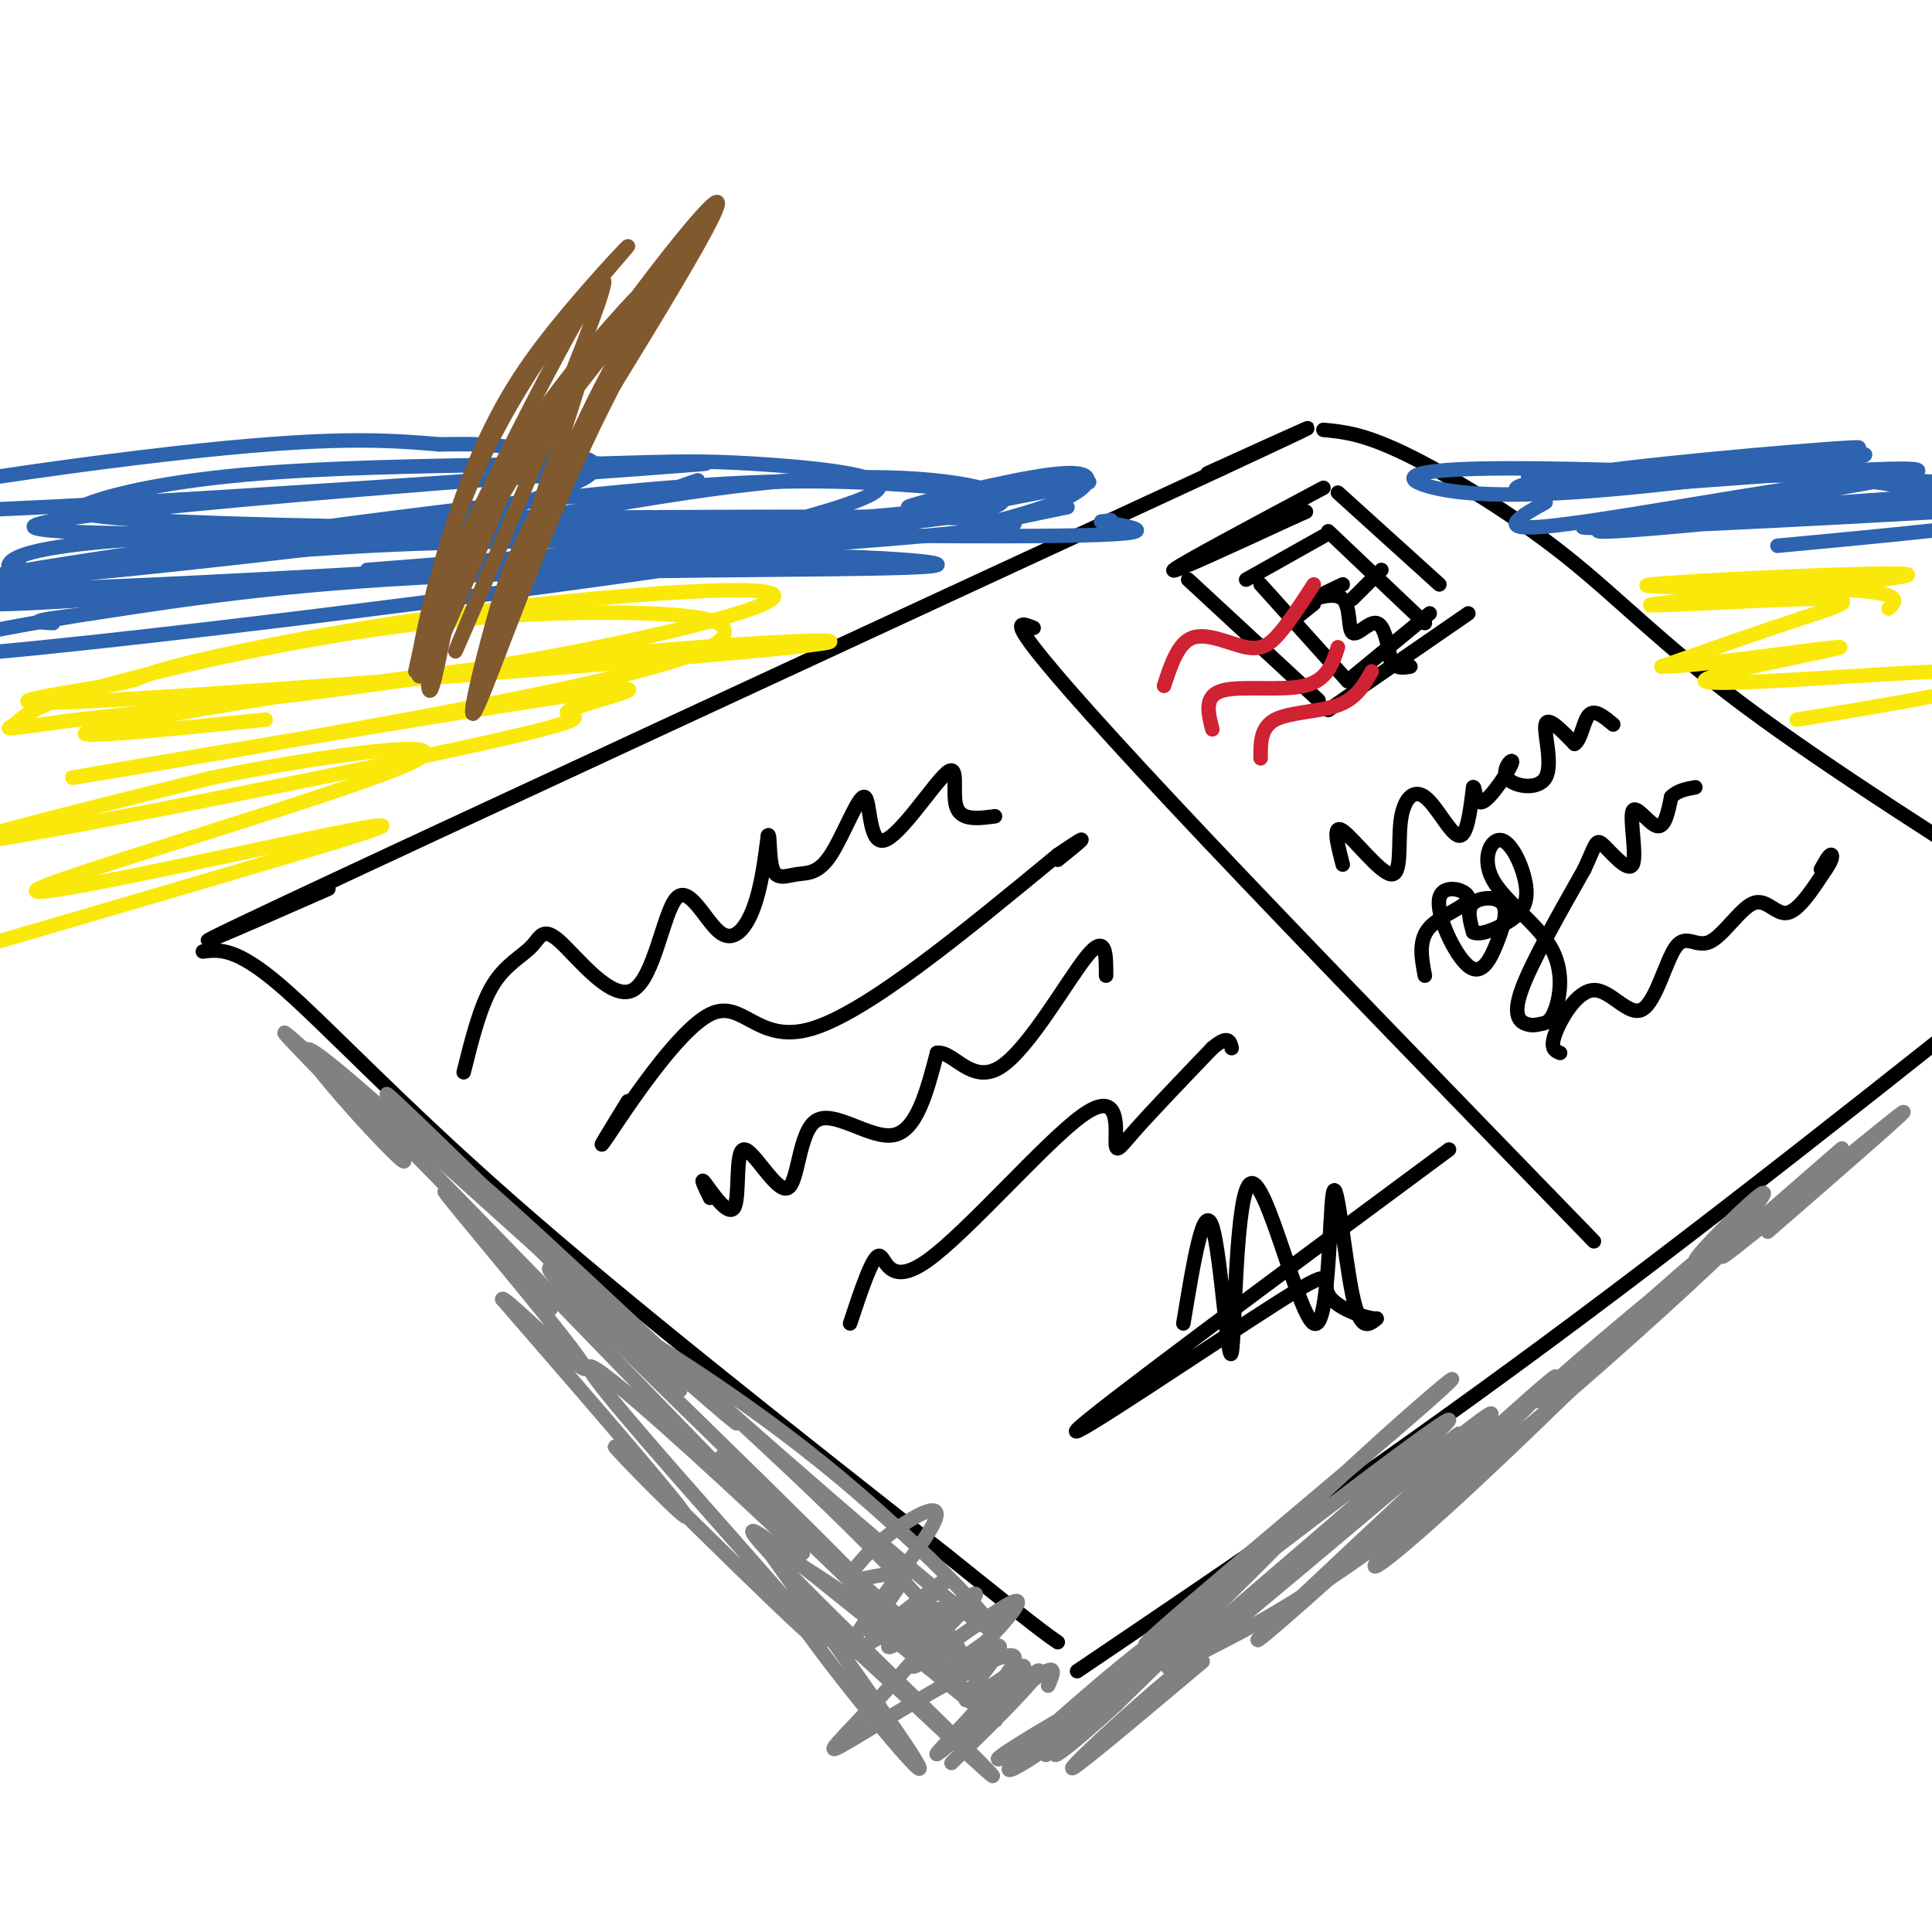 <svg viewBox='0 0 400 400' version='1.1' xmlns='http://www.w3.org/2000/svg' xmlns:xlink='http://www.w3.org/1999/xlink'><g fill='none' stroke='#000000' stroke-width='3' stroke-linecap='round' stroke-linejoin='round'><path d='M68,184c-19.917,8.750 -39.833,17.500 -9,3c30.833,-14.500 112.417,-52.250 194,-90'/><path d='M253,97c31.833,-14.833 14.417,-6.917 -3,1'/><path d='M42,197c3.422,-0.422 6.844,-0.844 16,7c9.156,7.844 24.044,23.956 48,45c23.956,21.044 56.978,47.022 90,73'/><path d='M196,322c18.833,15.167 20.917,16.583 23,18'/><path d='M223,346c32.917,-22.250 65.833,-44.500 104,-73c38.167,-28.500 81.583,-63.250 125,-98'/><path d='M274,89c4.149,0.393 8.298,0.786 17,5c8.702,4.214 21.958,12.250 33,21c11.042,8.750 19.869,18.214 37,31c17.131,12.786 42.565,28.893 68,45'/><path d='M274,101c-15.000,8.000 -30.000,16.000 -31,17c-1.000,1.000 12.000,-5.000 25,-11'/><path d='M268,107c4.167,-1.833 2.083,-0.917 0,0'/><path d='M246,120c0.000,0.000 27.000,25.000 27,25'/><path d='M277,102c0.000,0.000 21.000,19.000 21,19'/><path d='M275,147c0.000,0.000 29.000,-20.000 29,-20'/><path d='M258,120c0.000,0.000 16.000,-9.000 16,-9'/><path d='M275,110c0.000,0.000 20.000,19.000 20,19'/><path d='M296,127c0.000,0.000 -17.000,14.000 -17,14'/><path d='M261,121c0.000,0.000 18.000,20.000 18,20'/><path d='M278,121c-3.190,1.509 -6.380,3.018 -6,3c0.380,-0.018 4.329,-1.561 6,0c1.671,1.561 1.065,6.228 2,7c0.935,0.772 3.410,-2.351 5,-2c1.590,0.351 2.295,4.175 3,8'/><path d='M288,137c1.167,1.500 2.583,1.250 4,1'/><path d='M280,124c0.000,0.000 6.000,-6.000 6,-6'/><path d='M272,125c0.000,0.000 -5.000,4.000 -5,4'/></g>
<g fill='none' stroke='#cf2233' stroke-width='3' stroke-linecap='round' stroke-linejoin='round'><path d='M241,142c1.458,-4.482 2.917,-8.964 6,-10c3.083,-1.036 7.792,1.375 11,2c3.208,0.625 4.917,-0.536 7,-3c2.083,-2.464 4.542,-6.232 7,-10'/><path d='M251,151c-0.889,-3.444 -1.778,-6.889 2,-8c3.778,-1.111 12.222,0.111 17,-1c4.778,-1.111 5.889,-4.556 7,-8'/><path d='M261,157c-0.022,-3.200 -0.044,-6.400 3,-8c3.044,-1.600 9.156,-1.600 13,-3c3.844,-1.400 5.422,-4.200 7,-7'/></g>
<g fill='none' stroke='#000000' stroke-width='3' stroke-linecap='round' stroke-linejoin='round'><path d='M214,130c-2.222,-0.911 -4.444,-1.822 0,4c4.444,5.822 15.556,18.378 36,40c20.444,21.622 50.222,52.311 80,83'/><path d='M278,179c-1.099,-4.250 -2.197,-8.499 0,-7c2.197,1.499 7.691,8.747 10,9c2.309,0.253 1.433,-6.489 2,-11c0.567,-4.511 2.576,-6.791 5,-5c2.424,1.791 5.264,7.655 7,8c1.736,0.345 2.368,-4.827 3,-10'/><path d='M305,163c0.501,-0.347 0.252,3.786 2,3c1.748,-0.786 5.493,-6.492 6,-8c0.507,-1.508 -2.225,1.184 -1,3c1.225,1.816 6.407,2.758 8,0c1.593,-2.758 -0.402,-9.217 0,-11c0.402,-1.783 3.201,1.108 6,4'/><path d='M326,154c1.378,-0.800 1.822,-4.800 3,-6c1.178,-1.200 3.089,0.400 5,2'/><path d='M295,202c-0.703,-3.667 -1.405,-7.334 1,-10c2.405,-2.666 7.918,-4.329 8,-6c0.082,-1.671 -5.268,-3.348 -6,0c-0.732,3.348 3.155,11.723 6,14c2.845,2.277 4.649,-1.544 6,-5c1.351,-3.456 2.248,-6.546 1,-8c-1.248,-1.454 -4.642,-1.273 -6,0c-1.358,1.273 -0.679,3.636 0,6'/><path d='M305,193c1.284,0.715 4.493,-0.497 7,-2c2.507,-1.503 4.313,-3.296 4,-7c-0.313,-3.704 -2.744,-9.319 -5,-10c-2.256,-0.681 -4.335,3.571 -2,8c2.335,4.429 9.085,9.036 12,14c2.915,4.964 1.994,10.286 1,13c-0.994,2.714 -2.060,2.820 -3,3c-0.940,0.180 -1.753,0.433 -3,0c-1.247,-0.433 -2.928,-1.552 -1,-7c1.928,-5.448 7.464,-15.224 13,-25'/><path d='M328,180c2.534,-5.439 2.370,-6.538 4,-5c1.630,1.538 5.056,5.711 6,4c0.944,-1.711 -0.592,-9.307 0,-11c0.592,-1.693 3.312,2.516 5,3c1.688,0.484 2.344,-2.758 3,-6'/><path d='M346,165c1.333,-1.333 3.167,-1.667 5,-2'/><path d='M323,218c-1.071,-0.441 -2.143,-0.882 -1,-4c1.143,-3.118 4.499,-8.912 8,-9c3.501,-0.088 7.147,5.528 10,4c2.853,-1.528 4.914,-10.202 7,-13c2.086,-2.798 4.198,0.281 7,-1c2.802,-1.281 6.293,-6.922 9,-8c2.707,-1.078 4.631,2.406 7,2c2.369,-0.406 5.185,-4.703 8,-9'/><path d='M378,180c1.556,-2.200 1.444,-3.200 1,-3c-0.444,0.200 -1.222,1.600 -2,3'/><path d='M96,222c1.705,-6.859 3.411,-13.718 6,-18c2.589,-4.282 6.063,-5.986 8,-8c1.938,-2.014 2.339,-4.338 6,-1c3.661,3.338 10.580,12.336 15,10c4.420,-2.336 6.339,-16.008 9,-19c2.661,-2.992 6.063,4.694 9,7c2.938,2.306 5.411,-0.770 7,-5c1.589,-4.230 2.295,-9.615 3,-15'/><path d='M159,173c0.471,-0.793 0.149,4.724 1,7c0.851,2.276 2.875,1.310 5,1c2.125,-0.310 4.349,0.037 7,-4c2.651,-4.037 5.727,-12.457 7,-12c1.273,0.457 0.743,9.793 4,9c3.257,-0.793 10.300,-11.713 13,-14c2.700,-2.287 1.057,4.061 2,7c0.943,2.939 4.471,2.470 8,2'/><path d='M130,228c-3.744,6.089 -7.488,12.179 -4,7c3.488,-5.179 14.208,-21.625 21,-25c6.792,-3.375 9.655,6.321 21,3c11.345,-3.321 31.173,-19.661 51,-36'/><path d='M219,177c8.500,-5.833 4.250,-2.417 0,1'/><path d='M147,248c-1.110,-2.297 -2.219,-4.595 -1,-3c1.219,1.595 4.768,7.082 6,5c1.232,-2.082 0.148,-11.735 2,-12c1.852,-0.265 6.641,8.857 9,8c2.359,-0.857 2.289,-11.692 6,-14c3.711,-2.308 11.203,3.912 16,3c4.797,-0.912 6.898,-8.956 9,-17'/><path d='M194,218c3.310,-0.536 7.083,6.625 13,3c5.917,-3.625 13.976,-18.036 18,-23c4.024,-4.964 4.012,-0.482 4,4'/><path d='M176,274c2.319,-6.978 4.638,-13.956 6,-14c1.362,-0.044 1.765,6.847 10,1c8.235,-5.847 24.300,-24.433 32,-30c7.700,-5.567 7.035,1.886 7,5c-0.035,3.114 0.562,1.890 4,-2c3.438,-3.890 9.719,-10.445 16,-17'/><path d='M251,217c3.333,-2.833 3.667,-1.417 4,0'/><path d='M245,274c2.106,-12.765 4.211,-25.531 6,-20c1.789,5.531 3.261,29.358 4,26c0.739,-3.358 0.745,-33.903 4,-35c3.255,-1.097 9.759,27.252 13,29c3.241,1.748 3.219,-23.106 4,-27c0.781,-3.894 2.366,13.173 4,21c1.634,7.827 3.317,6.413 5,5'/><path d='M285,273c-1.724,0.120 -8.534,-2.081 -10,-5c-1.466,-2.919 2.413,-6.555 -11,2c-13.413,8.555 -44.118,29.301 -41,26c3.118,-3.301 40.059,-30.651 77,-58'/></g>
<g fill='none' stroke='#808282' stroke-width='3' stroke-linecap='round' stroke-linejoin='round'><path d='M217,349c1.050,-2.426 2.101,-4.853 -2,-2c-4.101,2.853 -13.353,10.984 -13,10c0.353,-0.984 10.310,-11.084 10,-12c-0.310,-0.916 -10.887,7.352 -12,7c-1.113,-0.352 7.239,-9.326 7,-11c-0.239,-1.674 -9.068,3.950 -11,5c-1.932,1.050 3.034,-2.475 8,-6'/><path d='M204,340c3.893,-3.842 9.625,-10.446 5,-8c-4.625,2.446 -19.608,13.942 -20,13c-0.392,-0.942 13.808,-14.321 13,-15c-0.808,-0.679 -16.625,11.343 -18,11c-1.375,-0.343 11.693,-13.051 12,-14c0.307,-0.949 -12.148,9.860 -15,11c-2.852,1.140 3.899,-7.389 6,-11c2.101,-3.611 -0.450,-2.306 -3,-1'/><path d='M184,326c-1.500,0.000 -3.750,0.500 -6,1'/><path d='M197,365c5.068,-4.930 10.135,-9.860 14,-14c3.865,-4.140 6.527,-7.489 1,-3c-5.527,4.489 -19.245,16.817 -18,15c1.245,-1.817 17.452,-17.780 16,-20c-1.452,-2.220 -20.565,9.302 -30,15c-9.435,5.698 -9.194,5.573 -3,-1c6.194,-6.573 18.341,-19.592 19,-23c0.659,-3.408 -10.171,2.796 -21,9'/><path d='M175,343c1.190,-4.667 14.667,-20.833 18,-27c3.333,-6.167 -3.476,-2.333 -8,1c-4.524,3.333 -6.762,6.167 -9,9'/><path d='M129,274c-5.756,-3.244 -11.512,-6.489 -4,-2c7.512,4.489 28.290,16.710 49,34c20.710,17.290 41.350,39.647 26,28c-15.350,-11.647 -66.690,-57.298 -74,-64c-7.310,-6.702 29.412,25.544 51,47c21.588,21.456 28.043,32.123 17,24c-11.043,-8.123 -39.584,-35.035 -44,-39c-4.416,-3.965 15.292,15.018 35,34'/><path d='M185,336c12.920,12.172 27.718,25.603 18,18c-9.718,-7.603 -43.954,-36.241 -47,-37c-3.046,-0.759 25.098,26.360 39,40c13.902,13.640 13.561,13.800 2,3c-11.561,-10.800 -34.343,-32.562 -34,-29c0.343,3.562 23.812,32.446 27,35c3.188,2.554 -13.906,-21.223 -31,-45'/><path d='M159,321c4.647,-0.280 31.764,21.520 26,14c-5.764,-7.520 -44.410,-44.358 -61,-61c-16.590,-16.642 -11.125,-13.086 2,-2c13.125,11.086 33.910,29.704 24,20c-9.910,-9.704 -50.514,-47.728 -52,-48c-1.486,-0.272 36.147,37.208 42,43c5.853,5.792 -20.073,-20.104 -46,-46'/><path d='M94,241c-12.075,-12.227 -19.264,-19.795 -9,-10c10.264,9.795 37.981,36.953 34,34c-3.981,-2.953 -39.661,-36.018 -51,-45c-11.339,-8.982 1.662,6.118 9,14c7.338,7.882 9.014,8.545 3,2c-6.014,-6.545 -19.718,-20.299 -21,-22c-1.282,-1.701 9.859,8.649 21,19'/><path d='M80,233c18.805,18.953 55.319,56.835 73,75c17.681,18.165 16.530,16.612 3,4c-13.530,-12.612 -39.437,-36.283 -33,-27c6.437,9.283 45.220,51.519 47,55c1.780,3.481 -33.444,-31.794 -41,-39c-7.556,-7.206 12.555,13.655 13,13c0.445,-0.655 -18.778,-22.828 -38,-45'/><path d='M104,269c-0.119,-1.440 18.583,17.458 17,14c-1.583,-3.458 -23.452,-29.274 -28,-35c-4.548,-5.726 8.226,8.637 21,23'/><path d='M223,357c-10.078,4.783 -20.156,9.567 -15,6c5.156,-3.567 25.547,-15.484 24,-13c-1.547,2.484 -25.030,19.370 -23,16c2.030,-3.370 29.575,-26.996 30,-26c0.425,0.996 -26.270,26.614 -22,23c4.270,-3.614 39.506,-36.461 47,-43c7.494,-6.539 -12.753,13.231 -33,33'/><path d='M231,353c-10.010,9.217 -18.534,15.759 -7,4c11.534,-11.759 43.128,-41.819 61,-58c17.872,-16.181 22.023,-18.481 4,-3c-18.023,15.481 -58.219,48.745 -51,44c7.219,-4.745 61.852,-47.499 62,-46c0.148,1.499 -54.191,47.250 -58,51c-3.809,3.750 42.912,-34.500 56,-45c13.088,-10.500 -7.456,6.750 -28,24'/><path d='M270,324c-13.838,11.626 -34.432,28.691 -23,19c11.432,-9.691 54.890,-46.140 61,-50c6.110,-3.860 -25.126,24.867 -39,38c-13.874,13.133 -10.384,10.671 6,-4c16.384,-14.671 45.664,-41.550 47,-42c1.336,-0.450 -25.271,25.529 -34,35c-8.729,9.471 0.419,2.435 16,-12c15.581,-14.435 37.595,-36.267 45,-44c7.405,-7.733 0.203,-1.366 -7,5'/><path d='M342,269c-7.751,6.370 -23.627,19.796 -24,21c-0.373,1.204 14.759,-9.816 27,-21c12.241,-11.184 21.591,-22.534 20,-22c-1.591,0.534 -14.122,12.953 -14,14c0.122,1.047 12.899,-9.276 9,-5c-3.899,4.276 -24.473,23.151 -42,38c-17.527,14.849 -32.008,25.671 -43,33c-10.992,7.329 -18.496,11.164 -26,15'/><path d='M249,342c-11.244,8.644 -26.356,22.756 -27,24c-0.644,1.244 13.178,-10.378 27,-22'/><path d='M365,252c10.173,-8.875 20.345,-17.750 15,-13c-5.345,4.750 -26.208,23.125 -23,21c3.208,-2.125 30.488,-24.750 36,-29c5.512,-4.250 -10.744,9.875 -27,24'/></g>
<g fill='none' stroke='#2d63af' stroke-width='3' stroke-linecap='round' stroke-linejoin='round'><path d='M4,116c-0.583,1.655 -1.167,3.310 -2,2c-0.833,-1.310 -1.917,-5.583 40,-7c41.917,-1.417 126.833,0.024 165,0c38.167,-0.024 29.583,-1.512 21,-3'/><path d='M228,108c3.500,-0.500 1.750,-0.250 0,0'/><path d='M320,104c-5.339,2.988 -10.679,5.976 0,5c10.679,-0.976 37.375,-5.917 52,-8c14.625,-2.083 17.179,-1.310 22,0c4.821,1.310 11.911,3.155 19,5'/><path d='M140,101c3.217,-1.132 6.434,-2.264 3,-1c-3.434,1.264 -13.519,4.923 -50,10c-36.481,5.077 -99.358,11.572 -97,10c2.358,-1.572 69.950,-11.211 112,-16c42.050,-4.789 58.558,-4.729 73,-4c14.442,0.729 26.819,2.126 21,4c-5.819,1.874 -29.836,4.226 -64,5c-34.164,0.774 -78.477,-0.030 -101,-1c-22.523,-0.970 -23.256,-2.107 -18,-4c5.256,-1.893 16.502,-4.541 35,-6c18.498,-1.459 44.249,-1.730 70,-2'/><path d='M124,96c16.059,-0.472 21.206,-0.653 32,0c10.794,0.653 27.237,2.138 26,5c-1.237,2.862 -20.152,7.100 -25,9c-4.848,1.900 4.370,1.461 -32,5c-36.370,3.539 -118.329,11.056 -130,10c-11.671,-1.056 46.947,-10.684 75,-15c28.053,-4.316 25.542,-3.321 37,-3c11.458,0.321 36.885,-0.033 65,0c28.115,0.033 58.917,0.452 19,4c-39.917,3.548 -150.555,10.224 -184,11c-33.445,0.776 10.301,-4.350 41,-7c30.699,-2.650 48.349,-2.825 66,-3'/><path d='M114,112c37.531,-1.412 98.359,-3.441 62,-3c-36.359,0.441 -169.906,3.353 -169,0c0.906,-3.353 136.263,-12.971 139,-13c2.737,-0.029 -127.148,9.531 -164,10c-36.852,0.469 19.328,-8.152 53,-12c33.672,-3.848 44.836,-2.924 56,-2'/><path d='M91,92c11.269,-0.203 11.441,0.289 18,1c6.559,0.711 19.505,1.639 12,6c-7.505,4.361 -35.460,12.153 -31,12c4.460,-0.153 41.336,-8.252 68,-11c26.664,-2.748 43.117,-0.145 48,2c4.883,2.145 -1.805,3.833 -9,5c-7.195,1.167 -14.899,1.814 -7,0c7.899,-1.814 31.400,-6.090 35,-7c3.600,-0.910 -12.700,1.545 -29,4'/><path d='M196,104c-7.285,1.040 -10.999,1.641 -5,0c5.999,-1.641 21.711,-5.522 29,-6c7.289,-0.478 6.155,2.448 1,5c-5.155,2.552 -14.330,4.729 -15,5c-0.670,0.271 7.165,-1.365 15,-3'/><path d='M396,106c13.297,-0.606 26.593,-1.212 5,0c-21.593,1.212 -78.076,4.242 -73,3c5.076,-1.242 71.711,-6.756 72,-6c0.289,0.756 -65.768,7.780 -69,7c-3.232,-0.780 56.362,-9.366 65,-12c8.638,-2.634 -33.681,0.683 -76,4'/><path d='M320,102c-12.435,-0.123 -5.523,-2.431 16,-5c21.523,-2.569 57.658,-5.399 47,-4c-10.658,1.399 -68.110,7.027 -68,7c0.110,-0.027 57.781,-5.709 69,-6c11.219,-0.291 -24.013,4.809 -47,7c-22.987,2.191 -33.727,1.475 -40,0c-6.273,-1.475 -8.078,-3.707 11,-4c19.078,-0.293 59.039,1.354 99,3'/><path d='M407,100c17.286,0.976 11.000,1.917 12,3c1.000,1.083 9.286,2.310 2,4c-7.286,1.690 -30.143,3.845 -53,6'/><path d='M76,118c59.601,-4.719 119.203,-9.438 88,-4c-31.203,5.438 -153.209,21.035 -179,22c-25.791,0.965 44.633,-12.700 104,-18c59.367,-5.300 107.676,-2.235 105,-1c-2.676,1.235 -56.336,0.638 -94,2c-37.664,1.362 -59.332,4.681 -81,8'/><path d='M19,127c-14.833,1.667 -11.417,1.833 -8,2'/></g>
<g fill='none' stroke='#fae80b' stroke-width='3' stroke-linecap='round' stroke-linejoin='round'><path d='M55,149c-22.481,2.245 -44.962,4.489 -35,2c9.962,-2.489 52.367,-9.713 92,-14c39.633,-4.287 76.496,-5.638 52,-3c-24.496,2.638 -110.349,9.266 -142,11c-31.651,1.734 -9.098,-1.426 0,-3c9.098,-1.574 4.742,-1.563 14,-4c9.258,-2.437 32.131,-7.323 60,-11c27.869,-3.677 60.734,-6.144 64,-4c3.266,2.144 -23.067,8.898 -52,14c-28.933,5.102 -60.467,8.551 -92,12'/><path d='M16,149c-17.293,2.312 -14.527,2.091 -13,1c1.527,-1.091 1.815,-3.054 15,-7c13.185,-3.946 39.268,-9.876 62,-13c22.732,-3.124 42.112,-3.441 54,-3c11.888,0.441 16.284,1.641 16,4c-0.284,2.359 -5.249,5.878 -40,13c-34.751,7.122 -99.289,17.848 -95,17c4.289,-0.848 77.406,-13.272 103,-17c25.594,-3.728 3.664,1.238 0,3c-3.664,1.762 10.937,0.321 -14,6c-24.937,5.679 -89.410,18.480 -106,21c-16.590,2.520 14.705,-5.240 46,-13'/><path d='M44,161c21.988,-4.443 53.958,-9.050 41,-3c-12.958,6.050 -70.844,22.756 -77,26c-6.156,3.244 39.420,-6.973 59,-11c19.580,-4.027 13.166,-1.865 -3,3c-16.166,4.865 -42.083,12.432 -68,20'/><path d='M391,126c1.753,-1.690 3.506,-3.380 -11,-4c-14.506,-0.620 -45.269,-0.169 -38,-1c7.269,-0.831 52.572,-2.944 53,-2c0.428,0.944 -44.019,4.944 -52,6c-7.981,1.056 20.505,-0.831 32,-1c11.495,-0.169 5.999,1.380 -2,4c-7.999,2.620 -18.499,6.310 -29,10'/><path d='M344,138c6.322,0.177 36.628,-4.381 37,-4c0.372,0.381 -29.189,5.700 -28,7c1.189,1.300 33.128,-1.419 49,-2c15.872,-0.581 15.678,0.977 8,3c-7.678,2.023 -22.839,4.512 -38,7'/></g>
<g fill='none' stroke='#81592f' stroke-width='3' stroke-linecap='round' stroke-linejoin='round'><path d='M87,136c2.339,-10.486 4.678,-20.972 9,-32c4.322,-11.028 10.626,-22.597 18,-33c7.374,-10.403 15.819,-19.641 16,-20c0.181,-0.359 -7.900,8.162 -15,17c-7.100,8.838 -13.219,17.995 -19,34c-5.781,16.005 -11.223,38.859 -9,38c2.223,-0.859 12.112,-25.429 22,-50'/><path d='M109,90c11.221,-17.111 28.275,-34.889 28,-33c-0.275,1.889 -17.879,23.443 -28,37c-10.121,13.557 -12.759,19.116 -15,28c-2.241,8.884 -4.085,21.093 -5,21c-0.915,-0.093 -0.900,-12.486 13,-37c13.900,-24.514 41.686,-61.147 46,-64c4.314,-2.853 -14.843,28.073 -34,59'/><path d='M114,101c-7.530,13.705 -9.355,18.469 -12,28c-2.645,9.531 -6.109,23.830 -3,17c3.109,-6.830 12.792,-34.789 24,-58c11.208,-23.211 23.943,-41.675 24,-43c0.057,-1.325 -12.562,14.490 -25,40c-12.438,25.510 -24.695,60.714 -23,56c1.695,-4.714 17.341,-49.347 21,-62c3.659,-12.653 -4.671,6.673 -13,26'/><path d='M107,105c-6.652,14.957 -16.783,39.349 -11,26c5.783,-13.349 27.480,-64.440 29,-72c1.520,-7.560 -17.137,28.411 -27,49c-9.863,20.589 -10.931,25.794 -12,31'/></g>
</svg>